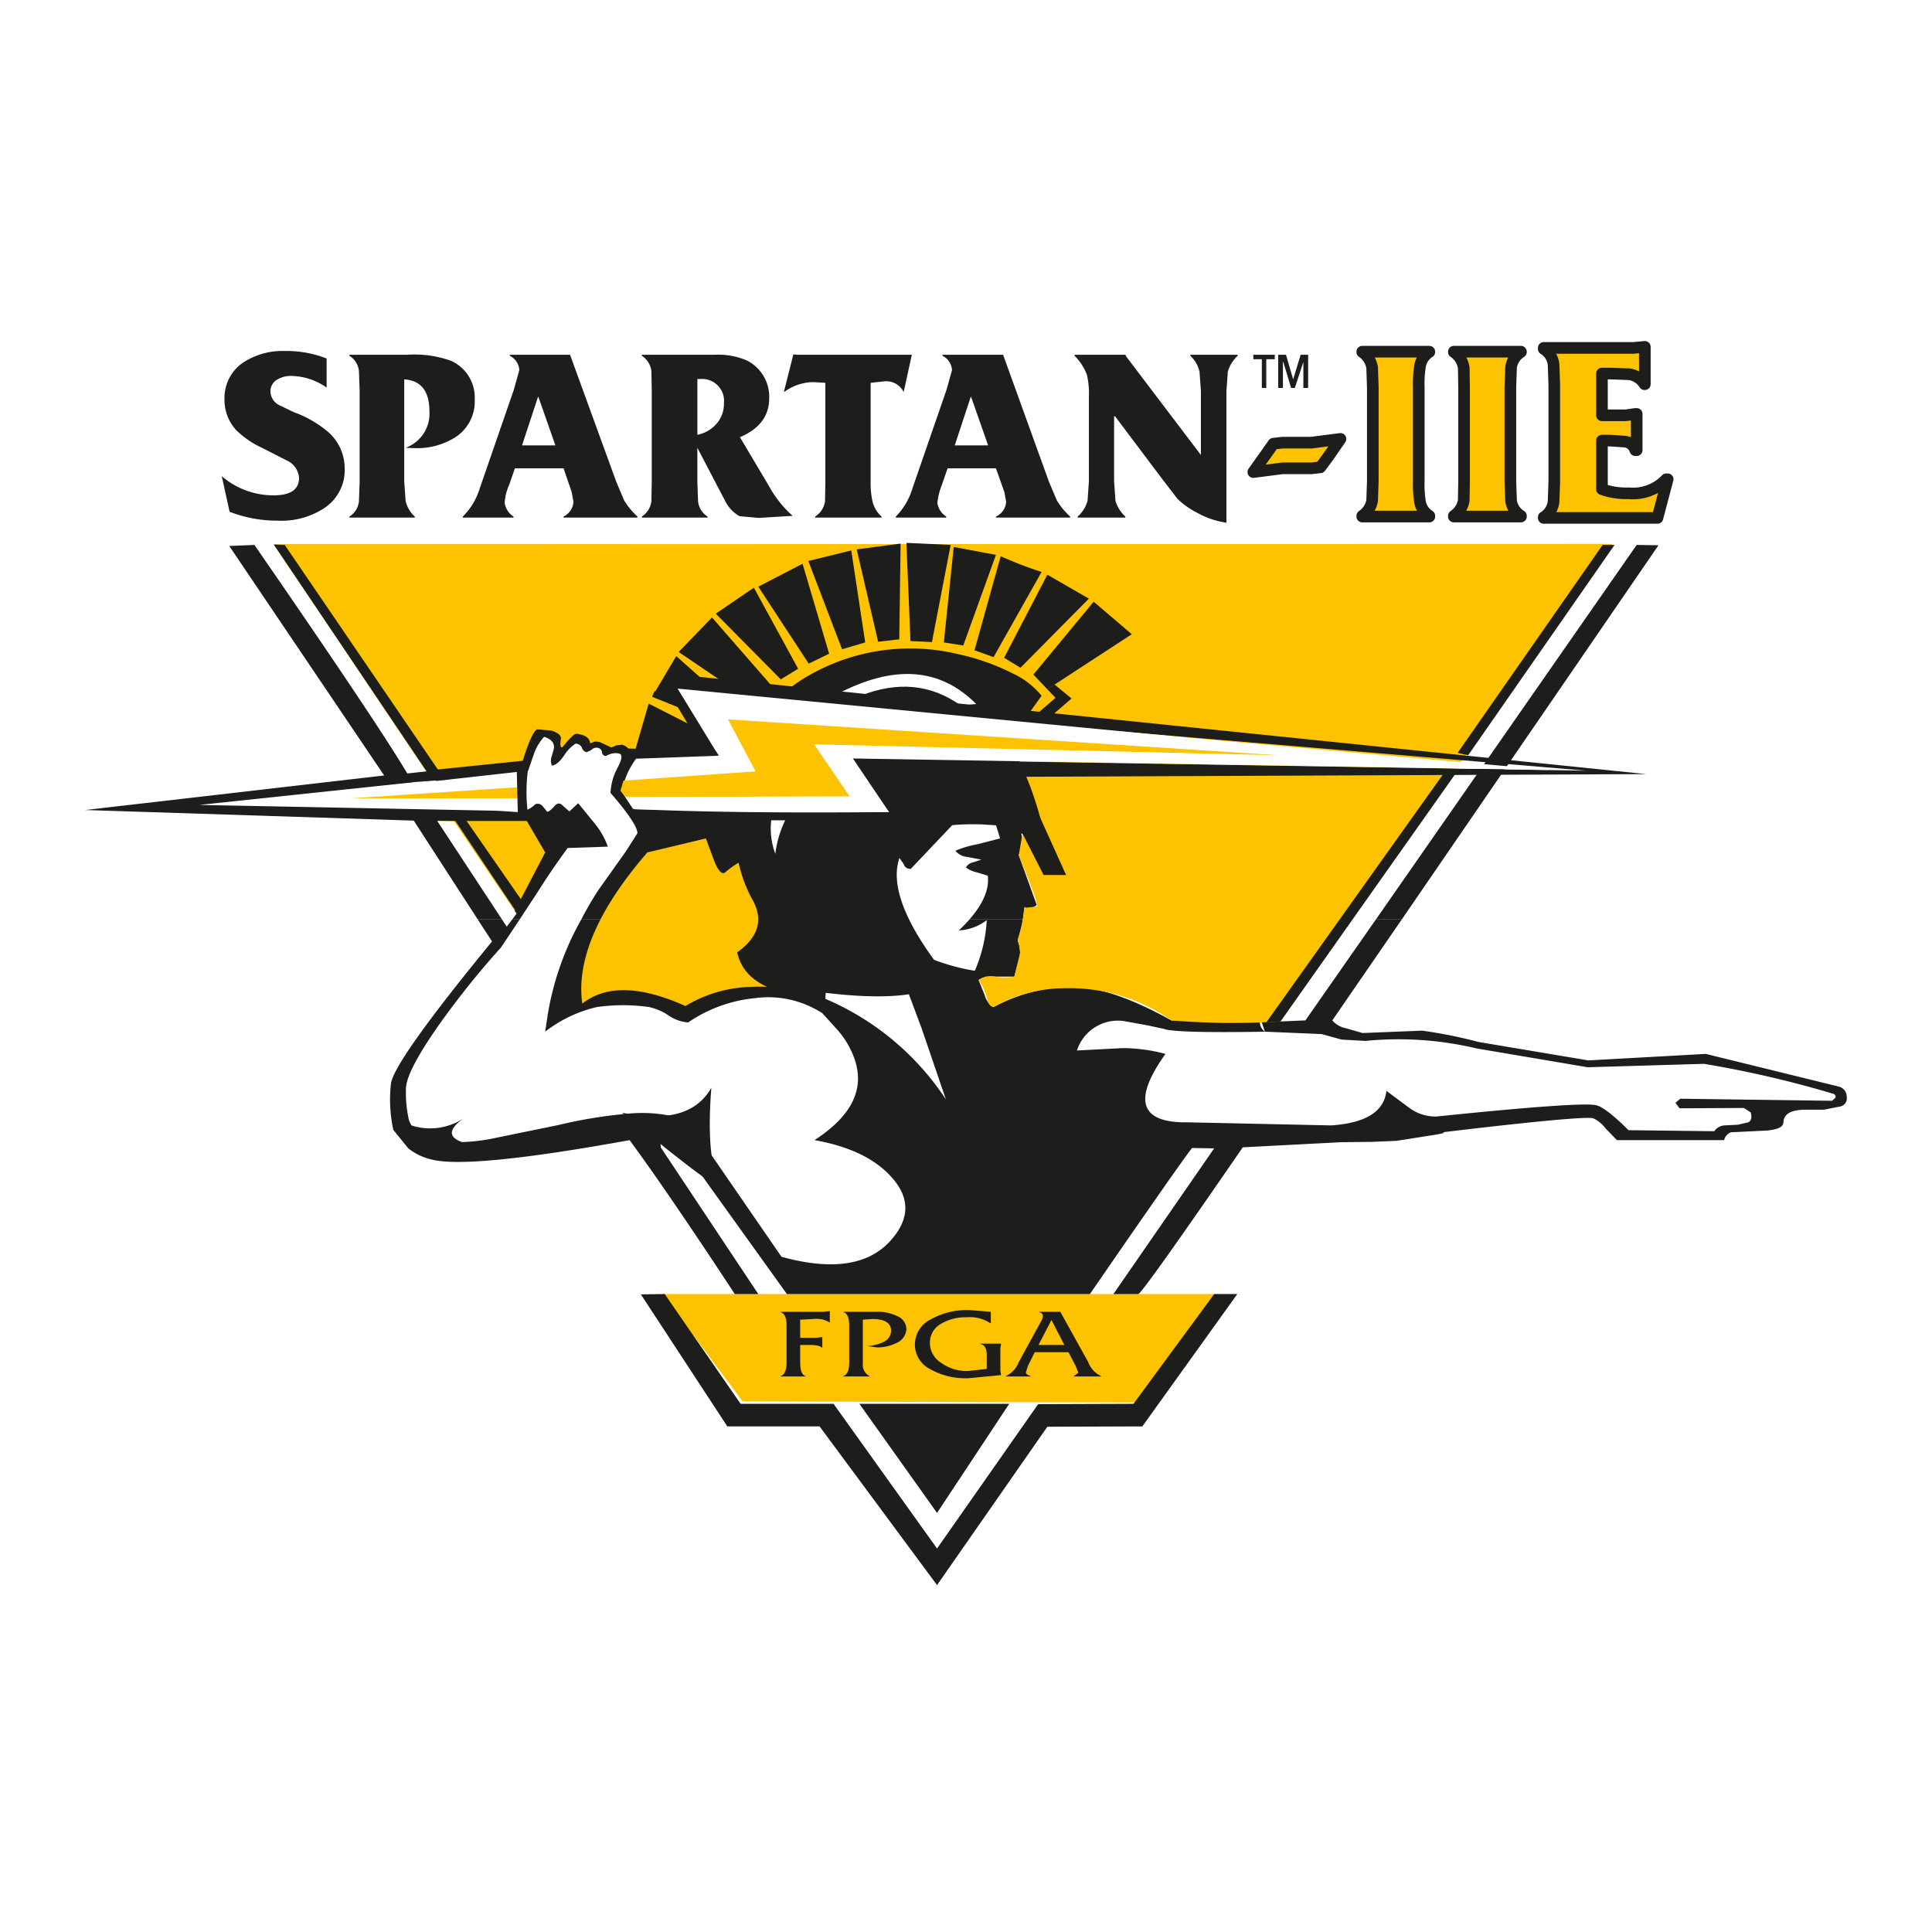 <svg id="Layer_1" data-name="Layer 1" xmlns="http://www.w3.org/2000/svg" viewBox="0 0 192.756 192.756"><rect x="0" y="0" width="192.756" height="192.756" fill="#808080" stroke="none"/><defs><style>.cls-1,.cls-2{fill:#fff;}.cls-1{fill-rule:evenodd;}.cls-3{fill:#fdc300;}.cls-4{fill:#1d1d1b;}.cls-5{fill:none;stroke:#1d1d1b;stroke-linecap:round;stroke-linejoin:round;stroke-width:1.16px;}</style></defs><polygon class="cls-1" points="0 0 192.756 0 192.756 192.756 0 192.756 0 0 0 0"/><polygon class="cls-2" points="164.82 54.368 160.369 54.368 126.844 101.941 131.294 101.941 164.82 54.368 164.82 54.368"/><polygon class="cls-2" points="27.593 54.368 24.367 54.368 49.57 93.375 52.355 90.269 27.593 54.368 27.593 54.368"/><path class="cls-2" d="M368.249,410.267l3.159,3.038h8.729l1.291-1.127,3.159-.34-.204-1.706,7.982-.581.17-1.126L378.269,405.114l-12.025.922-17.425-2.97-4.45.546-5.129-1.808-13.417.512-10.36-3.174-7.948,2.048-21.331-2.423-3.16-.171L277.456,401.19l-5.163-1.843-3.363.17a12.44,12.44,0,0,0-3.873,1.468L272.598,383.137l-2.343-5.017,1.223-3.447-2.344.102-.238-.717-1.427.341-.747-.751-2.412,2.048v-2.218l-1.698-.717-1.63,4.061.374,3.345,2.581,3.549-.374,2.218-14.979,22.319,1.087,4.675,3.906,1.297h5.536l13.722-1.297,10.19,15.63-9.273.75,7.983,11.739,10.189-.204,10.564,14.708,10.734-14.504,9.477.171,9.069-12.285-10.02-.376,11.888-15.425,17.594-1.161,17.018-1.706Z" transform="translate(-209 -300)"/><polygon class="cls-2" points="165.465 54.402 163.291 54.368 137.273 91.737 139.853 91.737 165.465 54.402 165.465 54.402"/><path class="cls-2" d="M339.411,379.417a12.917,12.917,0,0,1,6.522-1.16,17.481,17.481,0,0,1,6.317,1.502l16.644-25.39-132.573-.034q13.757,19.554,16.202,23.581l9.171-1.024.611-1.775a4.779,4.779,0,0,1,.985-1.604c.781.239,1.087.683.951,1.263l-.238.819a1.208,1.208,0,0,0,.067.785q.561-.051,1.223-1.024a3.888,3.888,0,0,1,1.122-1.16.7.7,0,0,1,.645.409.626.626,0,0,0,.475.444l.442-.205a.714.714,0,0,1,.645-.239.544.544,0,0,1,.442.444.385.385,0,0,0,.407.375,1.743,1.743,0,0,1,1.325-.239c.305.102.271.546-.136,1.331a5.77,5.77,0,0,0-.747,2.593c1.801,2.082,2.683,3.413,2.683,4.027l-1.155,1.809-2.717,3.822a33.349,33.349,0,0,0-1.732,2.969h44.056l.169-1.263.17.171.611-.068.442-.273-1.8-4.982a3.237,3.237,0,0,0-.068-3.003l-.68-1.467a5.207,5.207,0,0,1-.441-1.502c1.325-1.263,3.397-1.331,6.148-.171a6.111,6.111,0,0,1,1.766,1.433q.969,1.024,1.732.614a6.205,6.205,0,0,1,4.45.478,9.275,9.275,0,0,1,3.499,2.764,5.595,5.595,0,0,1,2.513-2.15,5.39,5.39,0,0,1,4.756.785,13.702,13.702,0,0,1,5.094-3.685Z" transform="translate(-209 -300)"/><path class="cls-2" d="M234.385,354.368l-2.513.103,15.455,22.898L217.504,380.816l32.778,1.058,6.386,9.863h4.178l1.767-2.696c1.052-1.672,2.071-3.14,3.022-4.436l4.008-.136a7.573,7.573,0,0,0-1.291-2.286l-1.665-2.047-.883.819-.815-.717c-.238-.136-.476-.068-.713.239-.306.342-.544.512-.679.512l-.476-.58a.629.629,0,0,0-.713-.171,2.645,2.645,0,0,1-2.242.751l-1.596-.102-29.687-.58,21.263-2.252c-1.562-2.832-6.827-10.75-15.76-23.684Z" transform="translate(-209 -300)"/><path class="cls-2" d="M284.317,399.586a9.92,9.92,0,0,1,6.726,1.502l1.427,1.57a8.765,8.765,0,0,1,1.766,2.936c1.087,3.036-.238,5.733-3.974,8.156,3.464.614,6.046,1.843,7.709,3.72,1.835,2.048,1.801,4.13-.067,6.246-2.208,2.525-5.876,3.071-10.937,1.672l-9.375-13.617a14.338,14.338,0,0,0-6.046-.648,47.057,47.057,0,0,0-6.862,1.127l-6.828,1.399a18.786,18.786,0,0,1-6.148.102,3.451,3.451,0,0,1-1.902-1.979,12.2,12.2,0,0,1-.306-3.071c-.034-1.16,1.121-3.379,3.464-6.688a84.829,84.829,0,0,1,6.012-7.474l1.868-2.798h-4.178l1.426,2.184q-9.782,11.927-10.088,14.196a14.231,14.231,0,0,0,.238,4.607l1.495,1.843a5.726,5.726,0,0,0,2.242,1.092q3.669,1.023,19.837-1.911,3.77,5.118,10.496,15.357h2.344l-9.714-14.606-.068-.682.985-.034a.933.933,0,0,1,.781.171l10.87,15.152h30.23q8.916-12.951,10.19-14.573l2.207.035-10.054,14.538h2.48q.357,0,10.428-14.641l9.816-.511,3.091-.035,2.445-.102,3.465-.547q1.682-.256,1.121-.307c9.408-1.126,14.402-1.57,15.013-1.399a3.132,3.132,0,0,1,1.223.99l1.155,1.194h10.699a1.076,1.076,0,0,1,.68-.784l3.566-.171c1.122-.102,1.665-.376,1.665-.819.035-.853.782-1.263,2.242-1.263h1.8l1.562-.307a.839.839,0,0,0,.713-.99,1.035,1.035,0,0,0-.713-.989L379.187,405.148l-11.719.649-10.971-1.843a46.654,46.654,0,0,0-5.606-1.126l-5.944.238-1.664-.477a2.364,2.364,0,0,1-1.358-.785l6.928-10.067h-2.581l-7.031,10.067-2.344.102-2.242-.034.034.137h.204l.306.922,5.672.239,1.971.547,2.377.136a33.668,33.668,0,0,1,11.107.751l11.073,1.876,11.617-.341a106.436,106.436,0,0,1,12.941,3.003c.17.102.238.239.135.41l-.305.273-15.149-.205-.476.41.407.546,6.42-.034.679.444c.136.512.068.818-.238.989l-1.053.239-1.359.068a1.363,1.363,0,0,0-.985.58l-8.559-.103c-1.529-1.536-2.616-2.355-3.227-2.491-.985-.238-6.318.137-15.931,1.127a4.392,4.392,0,0,1-2.649-.819l-2.344-1.74c-.237,2.081-2.072,3.207-5.502,3.446l-14.334-.308c-4.755.068-5.503-2.218-2.208-6.825a16.805,16.805,0,0,0-4.28-.58l-4.551.239a4.288,4.288,0,0,1,4.687-2.935l2.445.444,1.563.341c.714.274,4.042.376,10.055.274a1.273,1.273,0,0,1-.51-.922l-8.831-.205c-3.907-2.184-7.201-3.31-9.851-3.379a17.249,17.249,0,0,0-7.88,2.048,1.884,1.884,0,0,1-.884-1.195l-.612-1.501a3.318,3.318,0,0,1,1.8-.341H310.2l.475-1.775a2.532,2.532,0,0,0-.135-1.775l.407-1.604.103-.546H266.994a28.89,28.89,0,0,0-3.329,9.384l-.272,1.809a13.308,13.308,0,0,1,5.163-2.457,18.624,18.624,0,0,1,5.197,0,5.637,5.637,0,0,1,1.971.853,3.946,3.946,0,0,0,1.936.683,14.197,14.197,0,0,1,6.657-2.423Z" transform="translate(-209 -300)"/><polygon class="cls-2" points="66.315 129.105 63.938 129.139 72.566 142.313 81.771 142.313 93.489 158.147 104.494 142.346 113.971 142.313 123.448 129.105 121.138 129.105 113.088 140.06 103.577 140.094 93.489 154.496 83.163 140.06 73.89 140.06 66.315 129.105 66.315 129.105"/><path class="cls-2" d="M239.65,354.368l-3.329-.034,15.149,22.558,9.681-.99c.611-1.945,1.087-3.003,1.461-3.14l1.46.137c.646.239.951.512.884.819-.102.614-.034.888.136.853.747-.922,1.223-1.399,1.426-1.365.85.103,1.325.41,1.359.956l.306-.102q.152-.154.713,0l1.087.512.509-.205.577-.068q1.172.358.408,1.536l6.454-.546-5.537-.512,1.325-4.573,5.299,2.696-1.562-2.013-3.397-1.365.408-.956-34.816-14.197Z" transform="translate(-209 -300)"/><polygon class="cls-2" points="85.744 140.06 93.489 150.946 100.69 140.06 85.744 140.06 85.744 140.06"/><path class="cls-2" d="M261.695,376.892l-.476-.683-31.963,4.061c22.18.99,32.982,1.194,32.371.546-.509-.512-.475-1.843.068-3.924Z" transform="translate(-209 -300)"/><polygon class="cls-3" points="113.258 139.923 121.138 129.105 66.112 129.105 74.094 139.821 113.258 139.923 113.258 139.923"/><polygon class="cls-4" points="165.465 54.402 163.291 54.368 137.273 91.737 139.853 91.737 165.465 54.402 165.465 54.402"/><path class="cls-4" d="M339.411,379.417a12.917,12.917,0,0,1,6.522-1.16,17.481,17.481,0,0,1,6.317,1.502l16.644-25.39-132.573-.034q13.757,19.554,16.202,23.581l9.171-1.024.611-1.775a4.779,4.779,0,0,1,.985-1.604c.781.239,1.087.683.951,1.263l-.238.819a1.208,1.208,0,0,0,.067.785q.561-.051,1.223-1.024a3.888,3.888,0,0,1,1.122-1.16.7.7,0,0,1,.645.409.626.626,0,0,0,.475.444l.442-.205a.714.714,0,0,1,.645-.239.544.544,0,0,1,.442.444.385.385,0,0,0,.407.375,1.743,1.743,0,0,1,1.325-.239c.305.102.271.546-.136,1.331a5.77,5.77,0,0,0-.747,2.593c1.801,2.082,2.683,3.413,2.683,4.027l-1.155,1.809-2.717,3.822a33.349,33.349,0,0,0-1.732,2.969h44.056l.169-1.263.17.171.611-.068.442-.273-1.8-4.982a3.237,3.237,0,0,0-.068-3.003l-.68-1.467a5.207,5.207,0,0,1-.441-1.502c1.325-1.263,3.397-1.331,6.148-.171a6.111,6.111,0,0,1,1.766,1.433q.969,1.024,1.732.614a6.205,6.205,0,0,1,4.45.478,9.275,9.275,0,0,1,3.499,2.764,5.595,5.595,0,0,1,2.513-2.15,5.39,5.39,0,0,1,4.756.785,13.702,13.702,0,0,1,5.094-3.685Z" transform="translate(-209 -300)"/><path class="cls-4" d="M234.385,354.368l-2.513.103,15.455,22.898L217.504,380.816l32.778,1.058,6.386,9.863h4.178l1.767-2.696c1.052-1.672,2.071-3.14,3.022-4.436l4.008-.136a7.573,7.573,0,0,0-1.291-2.286l-1.665-2.047-.883.819-.815-.717c-.238-.136-.476-.068-.713.239-.306.342-.544.512-.679.512l-.476-.58a.629.629,0,0,0-.713-.171,2.645,2.645,0,0,1-2.242.751l-1.596-.102-29.687-.58,21.263-2.252c-1.562-2.832-6.827-10.75-15.76-23.684Z" transform="translate(-209 -300)"/><path class="cls-4" d="M284.317,399.586a9.92,9.92,0,0,1,6.726,1.502l1.427,1.57a8.765,8.765,0,0,1,1.766,2.936c1.087,3.036-.238,5.733-3.974,8.156,3.464.614,6.046,1.843,7.709,3.72,1.835,2.048,1.801,4.13-.067,6.246-2.208,2.525-5.876,3.071-10.937,1.672l-9.375-13.617a14.338,14.338,0,0,0-6.046-.648,47.057,47.057,0,0,0-6.862,1.127l-6.828,1.399a18.786,18.786,0,0,1-6.148.102,3.451,3.451,0,0,1-1.902-1.979,12.2,12.2,0,0,1-.306-3.071c-.034-1.16,1.121-3.379,3.464-6.688a84.829,84.829,0,0,1,6.012-7.474l1.868-2.798h-4.178l1.426,2.184q-9.782,11.927-10.088,14.196a14.231,14.231,0,0,0,.238,4.607l1.495,1.843a5.726,5.726,0,0,0,2.242,1.092q3.669,1.023,19.837-1.911,3.77,5.118,10.496,15.357h2.344l-9.714-14.606-.068-.682.985-.034a.933.933,0,0,1,.781.171l10.87,15.152h30.23q8.916-12.951,10.19-14.573l2.207.035-10.054,14.538h2.48q.357,0,10.428-14.641l9.816-.511,3.091-.035,2.445-.102,3.465-.547q1.682-.256,1.121-.307c9.408-1.126,14.402-1.57,15.013-1.399a3.132,3.132,0,0,1,1.223.99l1.155,1.194h10.699a1.076,1.076,0,0,1,.68-.784l3.566-.171c1.122-.102,1.665-.376,1.665-.819.035-.853.782-1.263,2.242-1.263h1.8l1.562-.307a.839.839,0,0,0,.713-.99,1.035,1.035,0,0,0-.713-.989L379.187,405.148l-11.719.649-10.971-1.843a46.654,46.654,0,0,0-5.606-1.126l-5.944.238-1.664-.477a2.364,2.364,0,0,1-1.358-.785l6.928-10.067h-2.581l-7.031,10.067-2.344.102-2.242-.034.034.137h.204l.306.922,5.672.239,1.971.547,2.377.136a33.668,33.668,0,0,1,11.107.751l11.073,1.876,11.617-.341a106.436,106.436,0,0,1,12.941,3.003c.17.102.238.239.135.41l-.305.273-15.149-.205-.476.41.407.546,6.42-.034.679.444c.136.512.068.818-.238.989l-1.053.239-1.359.068a1.363,1.363,0,0,0-.985.58l-8.559-.103c-1.529-1.536-2.616-2.355-3.227-2.491-.985-.238-6.318.137-15.931,1.127a4.392,4.392,0,0,1-2.649-.819l-2.344-1.74c-.237,2.081-2.072,3.207-5.502,3.446l-14.334-.308c-4.755.068-5.503-2.218-2.208-6.825a16.805,16.805,0,0,0-4.28-.58l-4.551.239a4.288,4.288,0,0,1,4.687-2.935l2.445.444,1.563.341c.714.274,4.042.376,10.055.274a1.273,1.273,0,0,1-.51-.922l-8.831-.205c-3.907-2.184-7.201-3.31-9.851-3.379a17.249,17.249,0,0,0-7.88,2.048,1.884,1.884,0,0,1-.884-1.195l-.612-1.501a3.318,3.318,0,0,1,1.8-.341H310.2l.475-1.775a2.532,2.532,0,0,0-.135-1.775l.407-1.604.103-.546H266.994a28.89,28.89,0,0,0-3.329,9.384l-.272,1.809a13.308,13.308,0,0,1,5.163-2.457,18.624,18.624,0,0,1,5.197,0,5.637,5.637,0,0,1,1.971.853,3.946,3.946,0,0,0,1.936.683,14.197,14.197,0,0,1,6.657-2.423Z" transform="translate(-209 -300)"/><polygon class="cls-3" points="52.559 81.908 43.66 81.908 50.691 92.146 54.393 85.048 52.559 81.908 52.559 81.908"/><path class="cls-2" d="M307.006,378.94l-3.737-.136.612,1.433.747,1.433-4.755,5.016a.663.663,0,0,1-.713-.477l-.543-.785c-.985-.58-1.767-.717-2.31-.41a2.132,2.132,0,0,0-1.325,2.389c.034.785.679,1.468,1.902,2.013a10.43,10.43,0,0,1-1.732,2.013,13.983,13.983,0,0,0-2.004,2.15l-1.087,3.003a7.992,7.992,0,0,0-.714,3.072,27.095,27.095,0,0,1,12.025,10.033l-2.412-7.064-2.616-6.996-.067-1.058,4.008,1.228a20.48,20.48,0,0,0,3.974,1.058,14.597,14.597,0,0,0,1.189-5.051,4.978,4.978,0,0,1-2.785,1.024c2.139-2.013,3.091-3.856,2.887-5.46l-1.121-.341a2.745,2.745,0,0,1-1.054-.478.992.992,0,0,1,.714-.512l.816-.273-1.427-.273a1.643,1.643,0,0,1-1.155-.614,10.399,10.399,0,0,1,2.207-.649l2.242-.58a30.093,30.093,0,0,0-1.766-4.709Z" transform="translate(-209 -300)"/><path class="cls-3" d="M281.361,387.027c-.305.273-.679-.102-1.087-1.092l-.85-2.286-5.842,1.399c-4.925,5.699-7.099,10.75-6.487,15.084,2.378-1.877,5.808-1.774,10.291.239a13.357,13.357,0,0,1,6.488-1.911,18.722,18.722,0,0,1,6.793.922,20.911,20.911,0,0,0,1.122-5.733,13.422,13.422,0,0,1-4.043-8.771,8.84,8.84,0,0,0-6.386,2.15Z" transform="translate(-209 -300)"/><polygon class="cls-4" points="66.315 129.105 63.938 129.139 72.566 142.313 81.771 142.313 93.489 158.147 104.494 142.346 113.971 142.313 123.448 129.105 121.138 129.105 113.088 140.06 103.577 140.094 93.489 154.496 83.163 140.06 73.89 140.06 66.315 129.105 66.315 129.105"/><path class="cls-3" d="M271.783,377.916c-1.121.307-.85,1.297.747,3.037l25.169.068q-24.253-3.583-25.917-3.106Z" transform="translate(-209 -300)"/><path class="cls-2" d="M291.111,370.339l1.426.103q7.235-3.635,12.839,1.057l1.325.137q-7.49-6.347-15.59-1.297Z" transform="translate(-209 -300)"/><polygon class="cls-3" points="51.982 79.656 51.812 78.53 34.93 79.656 51.982 79.656 51.982 79.656"/><path class="cls-3" d="M336.761,401.906l33.118-47.64-133.456.034,74.591,28.871-.374,2.15q1.987,4.863,1.834,5.119l-1.291.137a11.278,11.278,0,0,1-.645,3.139l.135.58.102.785L310.2,397.436a6.822,6.822,0,0,1-2.039,0,1.844,1.844,0,0,0-1.529.341,5.281,5.281,0,0,1,.884,2.081c.169.409.374.615.612.615a14.508,14.508,0,0,1,7.235-1.877,17.604,17.604,0,0,1,10.496,3.208,73.377,73.377,0,0,0,10.902.102Z" transform="translate(-209 -300)"/><polygon class="cls-4" points="75.113 70.067 77.049 68.497 71.036 61.603 67.708 65.05 75.113 70.067 75.113 70.067"/><path class="cls-4" d="M308.841,355.494l-2.615,9.385,1.902.682,4.789-8.497a39.757,39.757,0,0,1-4.076-1.57Z" transform="translate(-209 -300)"/><polygon class="cls-4" points="108.638 59.726 104.494 57.338 100.181 65.63 101.811 66.62 108.638 59.726 108.638 59.726"/><polygon class="cls-4" points="112.919 63.276 109.114 60.034 103.101 67.302 104.494 68.77 112.919 63.276 112.919 63.276"/><polygon class="cls-4" points="86.322 64.094 84.93 54.914 80.649 55.972 84.012 64.777 86.322 64.094 86.322 64.094"/><polygon class="cls-4" points="80.072 56.245 75.657 58.532 80.684 66.21 82.721 65.22 80.072 56.245 80.072 56.245"/><polygon class="cls-4" points="79.63 66.722 75.215 58.634 71.411 61.227 77.898 67.78 79.63 66.722 79.63 66.722"/><polygon class="cls-4" points="105.208 68.292 104.494 68.77 105.309 69.623 102.66 71.91 103.815 72.353 106.906 69.691 105.208 68.292 105.208 68.292"/><path class="cls-4" d="M299.874,383.819c1.155-1.16,3.499-1.672,7.066-1.57l3.736.239a8.166,8.166,0,0,0,2.344,0q-4.382-17.61-18.988-13.617a9.695,9.695,0,0,0-5.401,4.266,20.565,20.565,0,0,0-2.819,7.201,21.648,21.648,0,0,0-.51,7.098c.238,2.218.85,3.549,1.801,3.993l-.884,6.826c9.409,1.74,15.218,1.501,17.357-.683-5.196-6.45-6.419-11.057-3.702-13.753Z" transform="translate(-209 -300)"/><path class="cls-4" d="M304.561,365.255a20.392,20.392,0,0,0-14.946,2.184c-3.974,2.286-6.385,6.006-7.167,11.227a20.048,20.048,0,0,0,.035,6.211,13.851,13.851,0,0,0,1.528,4.778c1.189,2.013.713,3.822-1.46,5.358.611,2.833,3.431,4.334,8.492,4.47a77.829,77.829,0,0,0-3.669-10.033,12.029,12.029,0,0,1-1.155-5.461,14.967,14.967,0,0,1,1.087-5.528,14.733,14.733,0,0,1,2.819-4.641,10.052,10.052,0,0,1,4.11-2.833,16.3,16.3,0,0,1,10.428-.512,9.594,9.594,0,0,1,5.027,3.447l3.227-4.505a8.098,8.098,0,0,0-2.854-2.218,22.801,22.801,0,0,0-5.502-1.945Z" transform="translate(-209 -300)"/><polygon class="cls-4" points="99.875 80.373 100.011 82.966 102.015 83.171 104.121 87.3 106.363 87.3 103.713 81.431 99.875 80.373 99.875 80.373"/><polygon class="cls-4" points="63.394 74.776 72.26 76.277 72.6 74.196 64.719 70.203 63.394 74.776 63.394 74.776"/><polygon class="cls-4" points="73.245 73.274 74.094 71.363 67.471 65.459 65.059 69.521 73.245 73.274 73.245 73.274"/><path class="cls-3" d="M239.65,354.368l-3.329-.034,15.149,22.558,9.681-.99c.611-1.945,1.087-3.003,1.461-3.14l1.46.137c.646.239.951.512.884.819-.102.614-.034.888.136.853.747-.922,1.223-1.399,1.426-1.365.85.103,1.325.41,1.359.956l.306-.102q.152-.154.713,0l1.087.512.509-.205.577-.068q1.172.358.408,1.536l6.454-.546-5.537-.512,1.325-4.573,5.299,2.696-1.562-2.013-3.397-1.365.408-.956-34.816-14.197Z" transform="translate(-209 -300)"/><polygon class="cls-4" points="38.769 77.369 39.142 78.189 44.712 77.779 44.407 76.755 38.769 77.369 38.769 77.369"/><polygon class="cls-4" points="62.477 74.674 62.477 76.005 71.343 75.288 68.218 74.844 62.477 74.674 62.477 74.674"/><path class="cls-2" d="M292.469,369.282l2.378.137c3.702-1.468,7.03-1.16,9.986.956l1.562-.136c-3.635-3.652-8.255-3.959-13.926-.956Z" transform="translate(-209 -300)"/><path class="cls-2" d="M287.34,381.84H285.947a7.145,7.145,0,0,0,.408,3.344,10.554,10.554,0,0,1,.985-3.344Z" transform="translate(-209 -300)"/><path class="cls-4" d="M261.763,376.243l-1.223-.136.136,5.597c.815.342,1.121.034.951-.888a16.574,16.574,0,0,1,.136-4.573Z" transform="translate(-209 -300)"/><path class="cls-4" d="M286.865,430.879v.035q.611.153.611,1.331v3.685c0,.785-.204,1.263-.611,1.366v.034h2.513v-.034c-.374-.102-.544-.581-.544-1.366v-1.74h.984c.646,0,1.054.103,1.189.273h.034v-1.058h-.034l-.577.068h-1.597v-1.809l1.359-.068a2.454,2.454,0,0,1,1.563.342h.034v-1.127h-.034l-.612.068Z" transform="translate(-209 -300)"/><path class="cls-4" d="M298.549,431.323a4.393,4.393,0,0,0-2.173-.444h-3.227v.035c.373.102.577.545.577,1.331v3.685c0,.785-.204,1.263-.611,1.366v.034h2.649v-.034a1.229,1.229,0,0,1-.68-1.229v-4.402l.952-.068c1.257,0,1.868.41,1.868,1.195a1.256,1.256,0,0,1-.747,1.092,4.09,4.09,0,0,1-1.631.409l.952.137a4.279,4.279,0,0,0,2.038-.478,1.597,1.597,0,0,0,.917-1.366,1.443,1.443,0,0,0-.883-1.263Z" transform="translate(-209 -300)"/><path class="cls-4" d="M301.809,431.665a2.778,2.778,0,0,0-1.528,2.457,2.716,2.716,0,0,0,1.426,2.423,7.144,7.144,0,0,0,3.974.956l3.193-.307-.067-.444v-2.252l.067-.41V434.053h-2.072v.035c.442.101.646.443.646,1.092v1.399l-1.867.205a4.338,4.338,0,0,1-2.685-.818,2.343,2.343,0,0,1-1.121-1.979,2.141,2.141,0,0,1,1.053-1.877,4.727,4.727,0,0,1,2.615-.683,3.673,3.673,0,0,1,2.344.58h.067v-1.127l-2.072-.17a7.3,7.3,0,0,0-3.974.955Z" transform="translate(-209 -300)"/><path class="cls-4" d="M313.902,431.699l1.291,2.491h-2.582l1.291-2.491Zm-1.663,3.208h3.362l.713,1.365.272.683-.442.341v.034h2.717v-.034a2.498,2.498,0,0,1-1.29-1.4l-2.785-5.017h-2.106v.035c.408.102.475.375.204.887L310.641,435.896a2.501,2.501,0,0,1-1.291,1.4v.034h2.479v-.034c-.305-.102-.475-.206-.475-.376l.204-.649.679-1.365Z" transform="translate(-209 -300)"/><path class="cls-4" d="M280.819,417.98c-.917-1.468-1.223-4.641-.85-9.453-1.46,2.594-4.449,3.413-8.899,2.492,7.439,6.142,10.666,8.463,9.749,6.962Z" transform="translate(-209 -300)"/><path class="cls-4" d="M255.309,414.021c-1.631-.512-1.631-1.331-.034-2.457a6.067,6.067,0,0,1-5.435.648c1.087,2.15,2.921,2.73,5.469,1.809Z" transform="translate(-209 -300)"/><polygon class="cls-2" points="45.29 81.942 43.626 81.908 50.555 92.453 51.54 91.157 45.29 81.942 45.29 81.942"/><polygon class="cls-4" points="89.108 81.908 88.7 81.021 62.511 80.748 63.327 81.431 89.108 81.908 89.108 81.908"/><polygon class="cls-4" points="100.724 75.97 100.452 77.506 164.242 77.233 66.52 67.2 66.995 69.213 158.264 76.892 100.724 75.97 100.724 75.97"/><path class="cls-2" d="M297.7,381.021l-4.178-5.358,70.108,1.16-61.785-5.494-12.636-1.161-12.771-1.024,4.517,6.245-8.491.307a7.815,7.815,0,0,0-1.427,3.31l1.121,1.706q9.68.461,25.543.307Z" transform="translate(-209 -300)"/><polygon class="cls-2" points="88.7 81.021 85.065 75.629 148.516 76.482 66.859 68.633 71.682 75.322 71.139 80.68 88.7 81.021 88.7 81.021"/><polygon class="cls-3" points="84.76 79.451 81.227 74.264 127.591 75.356 72.634 71.773 75.385 76.96 62.206 77.882 61.9 78.905 62.443 79.519 84.76 79.451 84.76 79.451"/><polygon class="cls-4" points="67.437 68.428 66.52 68.701 70.358 75.152 71.546 75.152 67.437 68.428 67.437 68.428"/><polygon class="cls-4" points="145.187 77.233 144.134 77.028 126.335 102.009 127.761 101.906 145.187 77.233 145.187 77.233"/><polygon class="cls-4" points="145.425 75.117 146.477 75.356 161.084 54.368 159.894 54.368 145.425 75.117 145.425 75.117"/><polygon class="cls-4" points="28.409 54.368 27.321 54.334 42.607 77.028 43.694 76.789 28.409 54.368 28.409 54.368"/><polygon class="cls-4" points="46.173 81.362 45.154 81.499 51.676 91.225 52.355 90.269 46.173 81.362 46.173 81.362"/><polygon class="cls-4" points="94.848 54.368 90.432 54.164 90.839 63.958 92.979 64.06 94.848 54.368 94.848 54.368"/><polygon class="cls-4" points="95.153 54.573 94.169 64.094 96.104 64.401 99.365 55.358 95.153 54.573 95.153 54.573"/><polygon class="cls-4" points="89.855 54.232 85.473 54.812 87.612 64.026 89.719 63.787 89.855 54.232 89.855 54.232"/><polygon class="cls-4" points="85.744 140.06 93.489 150.946 100.69 140.06 85.744 140.06 85.744 140.06"/><path class="cls-4" d="M238.326,341.127l-1.494-.717a1.576,1.576,0,0,1-.849-1.331,1.329,1.329,0,0,1,.714-1.229,2.599,2.599,0,0,1,1.426-.341,6.267,6.267,0,0,1,3.465,1.161v-2.901a10.919,10.919,0,0,0-4.144-.751,7.187,7.187,0,0,0-4.246,1.195,4.258,4.258,0,0,0-1.8,3.584,4.454,4.454,0,0,0,1.189,3.14,9.134,9.134,0,0,0,2.547,1.74l2.548,1.297a2.068,2.068,0,0,1,1.155,1.706q0,1.74-2.548,1.74a7.867,7.867,0,0,1-5.163-1.911l.781,3.55a13.125,13.125,0,0,0,4.79.887,7.763,7.763,0,0,0,4.721-1.297,4.548,4.548,0,0,0,1.97-3.993,4.827,4.827,0,0,0-1.801-3.686,11.179,11.179,0,0,0-3.261-1.843Z" transform="translate(-209 -300)"/><path class="cls-4" d="M254.494,343.584a4.248,4.248,0,0,0,1.868-3.754,4.003,4.003,0,0,0-2.343-3.823,10.804,10.804,0,0,0-4.382-.614h-5.775v.103a2.033,2.033,0,0,1,.951,1.536l.068,1.911v9.146L244.813,350a2.032,2.032,0,0,1-.951,1.536v.103h6.522v-.103a2.974,2.974,0,0,1-.917-1.57l-.136-1.911V337.851c1.664.103,2.514,1.16,2.514,3.208a3.621,3.621,0,0,1-2.378,3.617l.883.034a7.154,7.154,0,0,0,4.144-1.126Z" transform="translate(-209 -300)"/><path class="cls-4" d="M262.68,339.591h.034l1.698,4.846h-3.329l1.597-4.846Zm-1.868-2.662-.543,1.945-3.397,9.828a6.672,6.672,0,0,1-1.698,2.832v.103h5.061v-.103a1.933,1.933,0,0,1-.883-1.365,4.928,4.928,0,0,1,.442-1.774l.577-1.672h4.857l.815,2.389.17.956a1.754,1.754,0,0,1-.985,1.467v.103h7.371v-.103a7.304,7.304,0,0,1-1.325-1.604l-.781-1.843-4.619-12.695h-6.012v.103a1.708,1.708,0,0,1,.951,1.433Z" transform="translate(-209 -300)"/><path class="cls-4" d="M278.577,337.817h.271a2.187,2.187,0,0,1,2.378,2.423,2.989,2.989,0,0,1-.747,2.048,3.362,3.362,0,0,1-1.902,1.092V337.817Zm7.167,10.716-2.921-4.914c1.936-.819,2.921-2.116,2.921-3.89a4.055,4.055,0,0,0-2.208-3.754,7.235,7.235,0,0,0-3.261-.58H273.04v.103a2.133,2.133,0,0,1,.951,1.536l.034,1.911v9.146L273.991,350a2.132,2.132,0,0,1-.951,1.536v.103h6.555v-.103A2.036,2.036,0,0,1,278.644,350l-.068-1.911v-3.413l2.819,5.392a3.515,3.515,0,0,0,1.392,1.433l1.902.171,3.396-.205a10.997,10.997,0,0,1-2.343-2.935Z" transform="translate(-209 -300)"/><path class="cls-4" d="M291.347,348.089,291.314,350a2.162,2.162,0,0,1-.985,1.536v.103h6.623v-.103a2.974,2.974,0,0,1-.917-1.57,8.457,8.457,0,0,1-.17-1.911v-9.863l1.29-.136a1.937,1.937,0,0,1,2.004,1.058l.816-3.72H288.63l-.475-.034-.951,3.754.17-.102a4.961,4.961,0,0,1,2.751-.887l1.222.068v9.897Z" transform="translate(-209 -300)"/><path class="cls-4" d="M305.852,339.591h.034l1.699,4.846h-3.329l1.596-4.846Zm8.594,10.341-.782-1.843-4.586-12.695h-6.046v.103a1.707,1.707,0,0,1,.951,1.433l-.544,1.945-3.396,9.828a6.777,6.777,0,0,1-1.664,2.832v.103h5.026v-.103a1.933,1.933,0,0,1-.883-1.365,6.661,6.661,0,0,1,.442-1.774l.578-1.672h4.822l.85,2.389.17.956a1.731,1.731,0,0,1-1.02,1.467v.103H315.77v-.103a7.268,7.268,0,0,1-1.324-1.604Z" transform="translate(-209 -300)"/><path class="cls-4" d="M320.152,341.537h.101l4.722,6.28,1.495,1.945a8.104,8.104,0,0,0,1.97,1.399,8.558,8.558,0,0,0,2.921.99v-13.139l.136-1.911a3.435,3.435,0,0,1,.985-1.604V335.394h-4.722v.103a3.067,3.067,0,0,1,.918,1.604l.136,1.911v6.382l-7.506-9.897V335.394h-5.095v.103a5.436,5.436,0,0,1,1.223,1.877,8.191,8.191,0,0,1,.204,2.184v8.463l-.135,1.945a3.247,3.247,0,0,1-.986,1.57v.103h4.755v-.103a3.517,3.517,0,0,1-.985-1.57l-.135-1.945v-6.484Z" transform="translate(-209 -300)"/><polygon class="cls-3" points="130.819 44.165 127.931 44.165 127.049 44.267 126.302 45.325 125.044 47.099 127.966 46.724 130.853 46.724 131.736 46.622 132.518 45.564 133.74 43.789 130.819 44.165 130.819 44.165"/><polygon class="cls-5" points="127.931 44.165 127.049 44.267 126.302 45.325 125.044 47.099 127.966 46.724 130.853 46.724 131.736 46.622 132.518 45.564 133.74 43.789 130.819 44.165 127.931 44.165 127.931 44.165 127.931 44.165"/><path class="cls-3" d="M345.966,347.987l-.067,1.945a2.316,2.316,0,0,1-.985,1.536v.068h6.691v-.068a2.058,2.058,0,0,1-.951-1.536,10.776,10.776,0,0,1-.102-1.945v-9.316a10.986,10.986,0,0,1,.102-1.979,2.064,2.064,0,0,1,.951-1.57v-.034h-6.691v.034a2.312,2.312,0,0,1,.985,1.57l.067,1.979v9.316Z" transform="translate(-209 -300)"/><path class="cls-5" d="M345.899,349.932a2.316,2.316,0,0,1-.985,1.536v.068h6.691v-.068a2.058,2.058,0,0,1-.951-1.536,10.777,10.777,0,0,1-.102-1.945v-9.316a10.987,10.987,0,0,1,.102-1.979,2.063,2.063,0,0,1,.951-1.57v-.034h-6.691v.034a2.311,2.311,0,0,1,.985,1.57l.067,1.979v9.316l-.067,1.945Z" transform="translate(-209 -300)"/><path class="cls-3" d="M359.689,338.67l.068-1.979a2.101,2.101,0,0,1,.985-1.57v-.034h-6.691v.034a2.312,2.312,0,0,1,.985,1.57l.034,1.979v9.316l-.034,1.945a2.316,2.316,0,0,1-.985,1.536v.068h6.691v-.068a2.098,2.098,0,0,1-.985-1.536l-.068-1.945v-9.316Z" transform="translate(-209 -300)"/><path class="cls-5" d="M359.758,336.691a2.101,2.101,0,0,1,.985-1.57v-.034h-6.691v.034a2.312,2.312,0,0,1,.985,1.57l.034,1.979v9.316l-.034,1.945a2.316,2.316,0,0,1-.985,1.536v.068h6.691v-.068a2.098,2.098,0,0,1-.985-1.536l-.068-1.945v-9.316l.068-1.979Z" transform="translate(-209 -300)"/><path class="cls-3" d="M372.291,341.298h-.135l-.952.136h-2.377v-4.164h.815l1.902.069a2.152,2.152,0,0,1,1.528.99h.034V334.609h-.034l-1.121.103h-8.933v.102a2.047,2.047,0,0,1,.984,1.604l.069,1.979v9.624l-.069,2.013a2.1,2.1,0,0,1-.984,1.57v.068H374.363l1.02-3.856h-.136a4.567,4.567,0,0,1-3.736,1.399,7.155,7.155,0,0,1-2.683-.409V343.96h.849l1.461.102a1.221,1.221,0,0,1,1.019.853h.135V341.298Z" transform="translate(-209 -300)"/><path class="cls-5" d="M372.156,341.298l-.952.136h-2.377v-4.164h.815l1.902.069a2.152,2.152,0,0,1,1.528.99h.034V334.609h-.034l-1.121.103H363.018v.102a2.047,2.047,0,0,1,.984,1.604l.069,1.979v9.624l-.069,2.013a2.1,2.1,0,0,1-.984,1.57v.068H374.363l1.02-3.856h-.136a4.567,4.567,0,0,1-3.736,1.399,7.155,7.155,0,0,1-2.683-.409v-4.846h.849l1.461.102a1.22,1.22,0,0,1,1.019.853h.135V341.298Z" transform="translate(-209 -300)"/><polygon class="cls-4" points="130.513 35.394 129.766 35.394 129.019 37.851 128.305 35.394 127.524 35.394 127.524 38.704 127.999 38.704 127.999 36.111 128.034 36.111 128.814 38.704 129.188 38.704 130.037 36.111 130.037 38.704 130.513 38.704 130.513 35.394 130.513 35.394"/><polygon class="cls-4" points="125.044 35.838 125.894 35.838 125.894 38.704 126.335 38.704 126.335 35.838 127.184 35.838 127.184 35.394 125.044 35.394 125.044 35.838 125.044 35.838"/></svg>